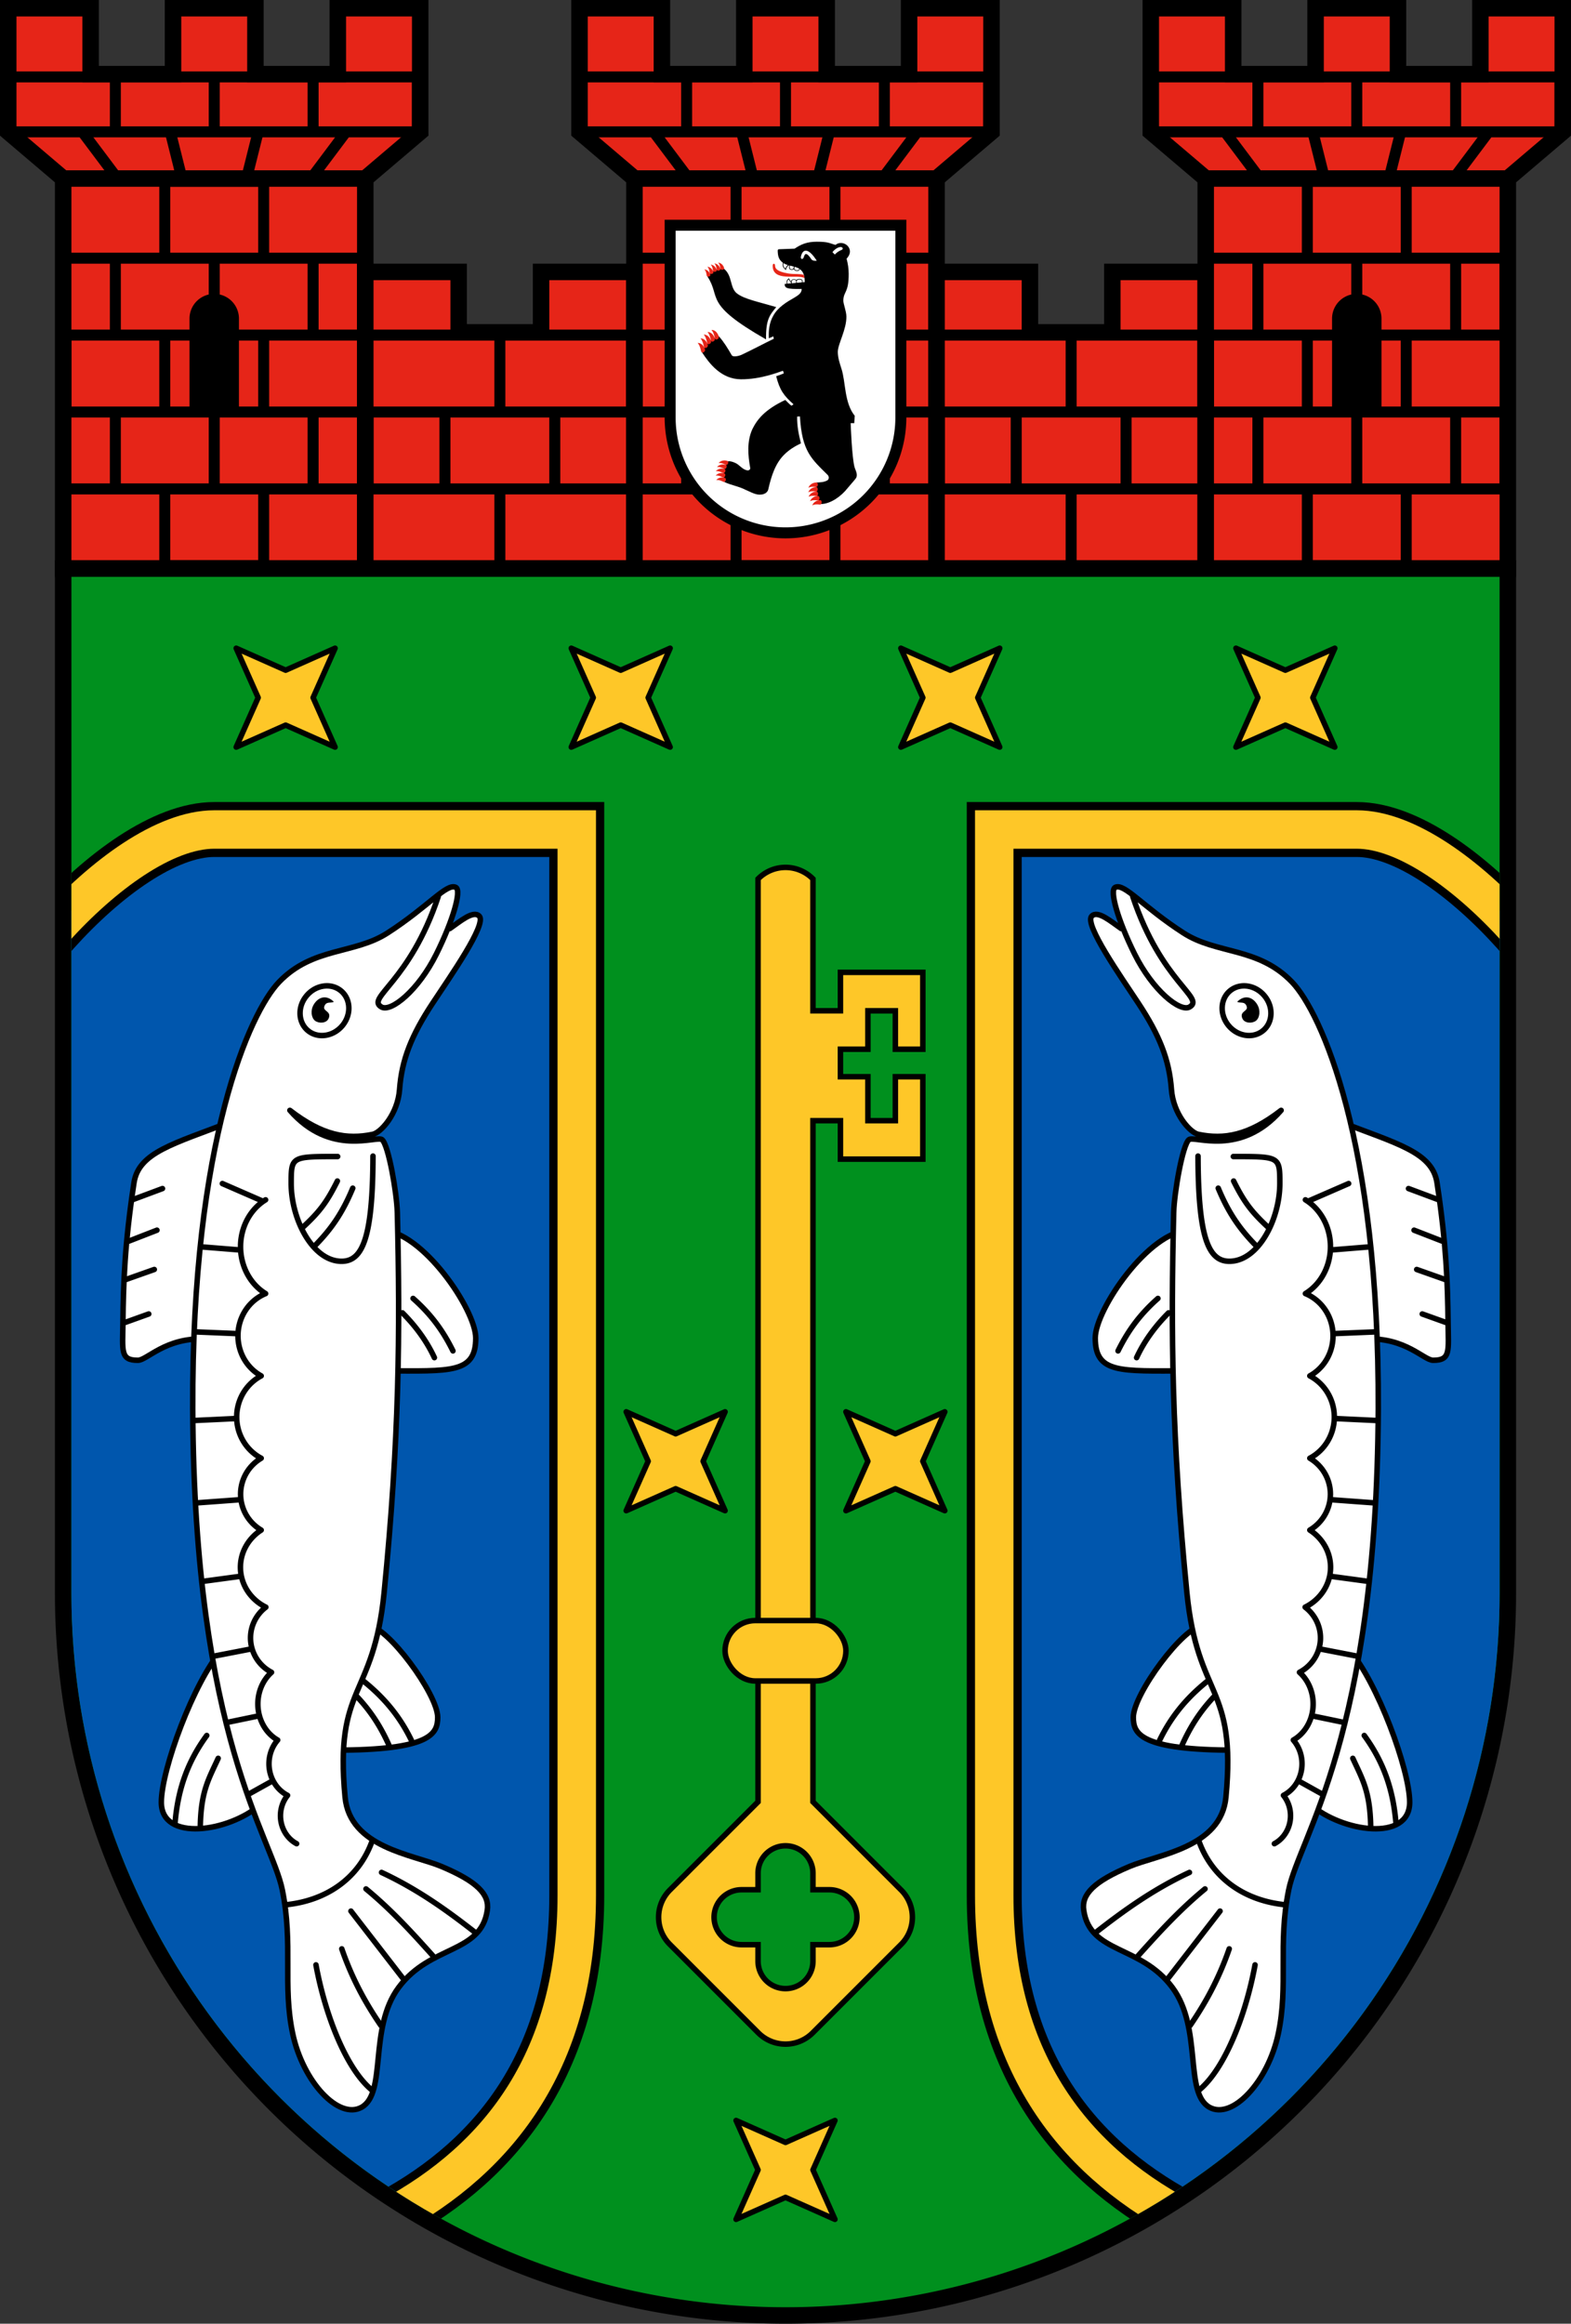 <?xml version="1.0" encoding="ISO-8859-1" standalone="no"?>
<!DOCTYPE svg PUBLIC "-//W3C//DTD SVG 1.1//EN" "http://www.w3.org/Graphics/SVG/1.1/DTD/svg11.dtd">
<svg
   xmlns:svg="http://www.w3.org/2000/svg"
   xmlns="http://www.w3.org/2000/svg"
   xmlns:xlink="http://www.w3.org/1999/xlink"
   version="1.1"
   width="572" height="846"
   viewBox="0 0 286 423">
  <rect x="0" y="0" width="286" height="423" fill="#333333" stroke="none"/>
  <title>Wappen des Bezirks Treptow-Kpenick</title>
  <desc>Das Wappen des Berliner Bezirks Treptow-Kpenick</desc>
  <g id="Turm" stroke="black" >
    <path d="M 1.5,1.5 h 15 v 12 h 15 v -12 h 15 v 12 h 15 v -12 h 15 V 24 l -10,8.5 v 71 h -55 v -71 h 55 h -55 l -10,-8.5 z"
          stroke-width="3" fill="#e62518" />
    <path d="M 2,14 H 76 V 24 H 2 M 21,14 V 24 H 39 V 14 H 57 V 24 M 15,24 l 6,8 H 33 L 31,24 H 47 l -2,8 H 57 l 6,-8 M 12,89 H 66 V 75 H 12 V 61 H 66 V 47 H 12 H 39 V 61 H 21 V 47 h 9 V 33 H 48 V 47 h 9 V 61 H 48 V 75 h 9 V 89 H 48 V 103 H 30 V 89 H 21 V 75 h 9 V 61 V 75 h 9 V 89"
          stroke-width="2" fill="none" />
    <path d="M 35,75 h 8 V 58 A 4 4 0 0 0 35,58 z" />
  </g>
  <g id="Mauer" stroke="black" >
    <path d="M 66.5,49.5 h 17 v 11 h 15 v -11 h 17 v 54 h -49 z"
          stroke-width="3" fill="#e62518" />
    <path d="M 67,61 h 48 v 14 h -48 v 14 h 48 M 91,61 v 14 h 10 v 14 M 81,75 v 14 h 10 v 14"
          stroke-width="2" fill="none" />
  </g>
  <use x="104" xlink:href="#Turm" />
  <use x="104" xlink:href="#Mauer" />
  <use x="208" xlink:href="#Turm" />
  <path d="M 122,41 h 42 v 35 A 21 21 0 1 1 122,76 z"
        stroke="black" stroke-width="2" fill="white" />
  <svg id="Baer" x="127" y="44" width="29" height="48.024" viewBox="0 0 2500 4140">
    <path d="M 1522,109 L 1278,118 C 1266,119 1257,125 1257,139 1258,227 1275,284 1338,330 1330,379 1335,404 1386,445 1391,405 1407,387 1432,370 1434,371 1436,371 1437,372 1434,390 1434,409 1438,420 1448,448 1497,449 1510,429 1522,458 1547,459 1567,459 1588,459 1598,444 1605,430 1617,440 1629,451 1640,465 1675,513 1681,575 1681,634 1670,635 1659,636 1648,637 L 1648,613 C 1647,579 1568,573 1550,602 1530,580 1468,584 1468,619 L 1468,630 C 1454,612 1443,593 1434,574 1409,590 1394,602 1398,659 1387,660 1376,661 1366,662 1367,728 1396,746 1632,741 1638,807 1572,844 1523,875 1395,948 1260,1028 1187,1162 1126,1268 1111,1394 1118,1516 L 1188,1485 1196,1523 C 1070,1583 840,1705 689,1775 652,1792 556,1816 536,1782 467,1663 412,1573 332,1482 189,1545 123,1603 69,1736 182,1909 369,2157 679,2159 1000,2161 1279,2043 1340,2025 L 1353,2066 C 1312,2084 1276,2097 1233,2111 1289,2331 1354,2417 1505,2551 L 1474,2574 C 1447,2558 1401,2507 1376,2483 1055,2635 935,2787 858,2944 773,3133 789,3348 825,3547 832,3580 796,3596 769,3586 695,3569 654,3495 583,3468 551,3454 512,3441 477,3446 395,3563 405,3622 416,3769 524,3822 640,3835 760,3897 839,3929 915,3981 1005,3967 1056,3962 1107,3927 1112,3873 1157,3679 1220,3473 1368,3333 1439,3263 1531,3207 1622,3164 1586,3026 1559,2888 1562,2744 L 1606,2742 C 1638,3290 1784,3405 2041,3660 2067,3686 2065,3735 2027,3750 1977,3775 1918,3777 1861,3779 1851,3921 1884,4060 1936,4117 2094,4114 2258,3989 2353,3868 2393,3818 2441,3768 2479,3719 2526,3658 2475,3587 2461,3531 2422,3371 2404,2911 2402,2847 L 2458,2848 2466,2732 C 2299,2525 2326,2201 2257,1992 2230,1907 2200,1819 2200,1729 2200,1607 2338,1378 2335,1174 2334,1088 2286,976 2287,925 2288,777 2373,809 2371,501 2370,416 2360,353 2338,266 2487,109 2282,-48 2164,50 2069,25 2057,0 1871,0 1712,0 1621,43 1522,109 z M 1234,1026 C 942,940 735,901 619,813 502,724 550,533 413,424 286,420 210,477 156,548 375,885 83,967 1074,1533 1070,1220 1129,1155 1234,1026 z M 1839,299 C 1824,299 1797,291 1789,280 1702,147 1680,195 1667,241 1656,282 1608,283 1622,228 1657,93 1752,112 1870,299 z M 2116,164 C 2140,132 2177,101 2217,88 2276,68 2300,116 2253,132 2214,146 2181,173 2153,201 z M 1349,337 C 1364,346 1385,357 1416,366 1399,380 1383,400 1378,422 1351,403 1340,368 1349,337 z M 1509,390 C 1509,403 1506,416 1502,422 1492,438 1455,437 1447,415 1444,406 1444,390 1448,375 1468,380 1489,384 1509,390 z M 1521,393 C 1548,401 1574,410 1597,425 1592,437 1583,449 1565,449 1549,449 1531,448 1521,429 1516,419 1518,405 1521,393 z M 1467,653 L 1408,658 C 1405,630 1408,606 1430,590 1441,610 1453,629 1467,646 z M 1477,652.5 V 621 C 1477,588 1547,590 1548,621 V 646 z M 1557,645 V 617 C 1557,584 1638,586 1638,616 V 638 z" />
    <g fill="#e62518">
      <path d="M 1178,378 c 1,256 379,130 499,191 -2,-16 -5,-32 -10,-48 -61,-22 -148,-7 -241,-22 -187,-30 -210,-83 -210,-122 -1,-41 -38,-43 -38,1" />
      <g id="Krallen">
        <path d="M 329,3474 s 35,-13 110,26 c 36,18 58,-51 28,-60 -92,-29 -138,34 -138,34"
              id="Kralle" />
        <use xlink:href="#Kralle" transform="translate(-25,63)" />
        <use xlink:href="#Kralle" transform="translate(-44,128)" />
        <use xlink:href="#Kralle" transform="translate(-46,197)" />
        <use xlink:href="#Kralle" transform="translate(-37,267)" />
      </g>
      <use xlink:href="#Krallen" transform="matrix(0.986,-0.363,0.363,0.986,152.874,556.323)" />
      <use xlink:href="#Krallen" transform="matrix(0.663,0.948,-0.718,0.896,2492.198,-2039.701)" />
      <use xlink:href="#Krallen" transform="matrix(0.501,0.739,-0.739,0.501,2724.41,-1655.876)" />
    </g>
  </svg>
  <svg id="Wappenschild" x="10" y="102" width="266" height="321">
    <defs>
      <clipPath id="cpSchild">
        <path d="M 3,3 H 263 V 188 A 130 130 0 0 1 3,188 z" />
      </clipPath>
    </defs>
    <path d="M 1.5,1.5 h 263 V 188 A 131.5 131.5 0 0 1 1.5,188 z"
          stroke="black" stroke-width="3" fill="#00901e" />
    <g id="Seite" clip-path="url(#cpSchild)" >
      <path d="M -16,96 C -16,82 11,49 29,49 H 95 V 243 c 0,59 -55,73 -107,73"
            stroke="black" stroke-width="10" fill="#0056ad" />
      <path d="M -16,96 C -16,82 11,49 29,49 H 95 V 243 c 0,59 -55,73 -107,73"
            stroke="#fec728" stroke-width="7" fill="none" />
      <path d="M 51,16 L 47,25 51,34 42,30 33,34 37,25 33,16 42,20 z"
            id="Stern" stroke="black" stroke-width="1" stroke-linejoin="round" fill="#fec728" />
      <use x="61" xlink:href="#Stern" />
      <use x="71" y="139" xlink:href="#Stern" />
      <svg width="90" height="300" viewBox="0 0 9000 30000" >
        <g stroke="black" stroke-width="100" stroke-linecap="round" stroke-linejoin="round" fill="white" >
          <path d="M 3211,10217 c -1048,406 -1687,557 -1772,1115 -169,1111 -193,1818 -201,2548 -6,512 -51,684 273,682 166,-1 499,-414 1211,-388 M 5954,12199 c 722,0 1707,1438 1707,1958 0,652 -464,598 -1649,598 M 5709,19396 c 341,0 1259,1244 1259,1665 0,301 -126,598 -1867,598 M 3041,19828 c -514,587 -1104,2189 -1104,2780 0,726 1229,541 1803,43" />
          <path d="M 6978,6120 c -520,1562 -1322,1845 -1034,2011 172,99 669,-297 1001,-965 299,-602 463,-1159 352,-1213 -167,-81 -500,352 -1243,831 -606,391 -1360,252 -1975,893 -528,550 -1590,2884 -1570,7770 25,5973 1434,7786 1631,8758 200,988 1,1732 189,2616 188,880 838,1571 1253,1339 466,-262 124,-1437 674,-2179 579,-782 1498,-612 1615,-1407 43,-289 -185,-524 -835,-798 -518,-218 -1667,-343 -1754,-1261 -195,-2062 518,-1775 711,-3726 277,-2805 293,-4732 240,-6918 -9,-351 -159,-1223 -277,-1325 -95,-82 -935,319 -1679,-534 594,460 1039,534 1508,437 149,-31 457,-371 489,-818 39,-534 212,-979 604,-1572 317,-481 989,-1436 847,-1582 -109,-113 -353,100 -536,226" />
          <path d="M 4571,7939 c 160,-205 441,-254 626,-111 185,143 206,425 46,630 -161,205 -442,254 -627,111 -185,-143 -206,-426 -45,-630 M 5147,10853 c -846,0 -846,0 -846,493 0,648 389,1414 918,1414 381,0 567,-427 571,-1915 M 5142,11299 c -199,400 -336,571 -638,851 M 5422,11429 c -182,438 -384,740 -700,1058 M 3835,11641 a 885,976 0 0 0 0,1707 795,826 0 0 0 -80,1498 829,845 0 0 0 0,1499 770,762 0 0 0 0,1308 860,818 0 0 0 85,1403 718,708 0 0 0 103,1186 660,737 0 0 0 112,1233 595,637 0 0 0 180,1007 535,570 0 0 0 165,880 M 3048,11345 l 716,312 m -1077,842 l 656,53 m -787,1493 l 745,31 m -19,1547 l -742,35 m 50,1499 l 780,-57 m -15,1397 l -636,86 m 179,1364 l 652,-126 m 132,1220 l -526,109 m 391,1299 l 390,-217 M 4218,24472 c 734,-79 1310,-483 1553,-1149 m 175,562 c 647,301 1185,686 1703,1091 m -1986,-791 c 473,390 855,813 1220,1220 m -545,412 l -949,-1228 m -167,687 c 187,541 429,983 712,1395 m -1182,-1103 c 168,916 552,1894 1016,2277 M 1958,11436 l -528,197 m -80,758 l 507,-197 m -48,715 l -512,181 m -21,784 l 432,-155 M 6520,13436 c 336,297 550,599 726,955 M 6326,13698 c 244,244 445,519 582,816 M 5608,20394 c 404,322 679,670 880,1083 M 5501,20687 c 258,274 436,558 582,886 M 2764,21392 c -352,482 -523,980 -576,1579 M 2972,21808 c -174,379 -311,598 -325,1222"
                fill="none" />
        </g>
        <path d="M 5077,8035 c -142,-138 -288,-81 -367,54 -62,106 -43,241 27,294 67,50 208,49 247,-46 54,-131 -108,-126 -81,-213 33,-107 125,-54 174,-89" />
      </svg>
    </g>
    <use xlink:href="#Seite" transform="matrix(-1,0,0,1,266,0)" />
    <use x="91" y="268" xlink:href="#Stern" />
    <path d="M 138,82 h 5 v -7 h 15 v 14 h -5 v -7 h -5 v 7 h -5 v 5 h 5 v 8 h 5 v -8 h 5 v 15 h -15 v -7 h -5 v 124 l 16,16 a 7,7 0 0 1 0,10 l -16,16 a 7,7 0 0 1 -10,0 l -16,-16 a 7,7 0 0 1 0,-10 l 16,-16 V 58 a 7,7 0 0 1 10,0 z M 128,252 v 3 a 5,5 0 0 0 10,0 v -3 h 3 a 5,5 0 0 0 0,-10 h -3 v -3 a 5,5 0 0 0 -10,0 v 3 h -3 a 5,5 0 0 0 0,10 z"
            stroke="black" stroke-width="1" fill="#fec728" />
    <rect x="122" y="193" width="22" height="11" rx="5.5"
            stroke="black" stroke-width="1" fill="#fec728" />
  </svg>
</svg>
